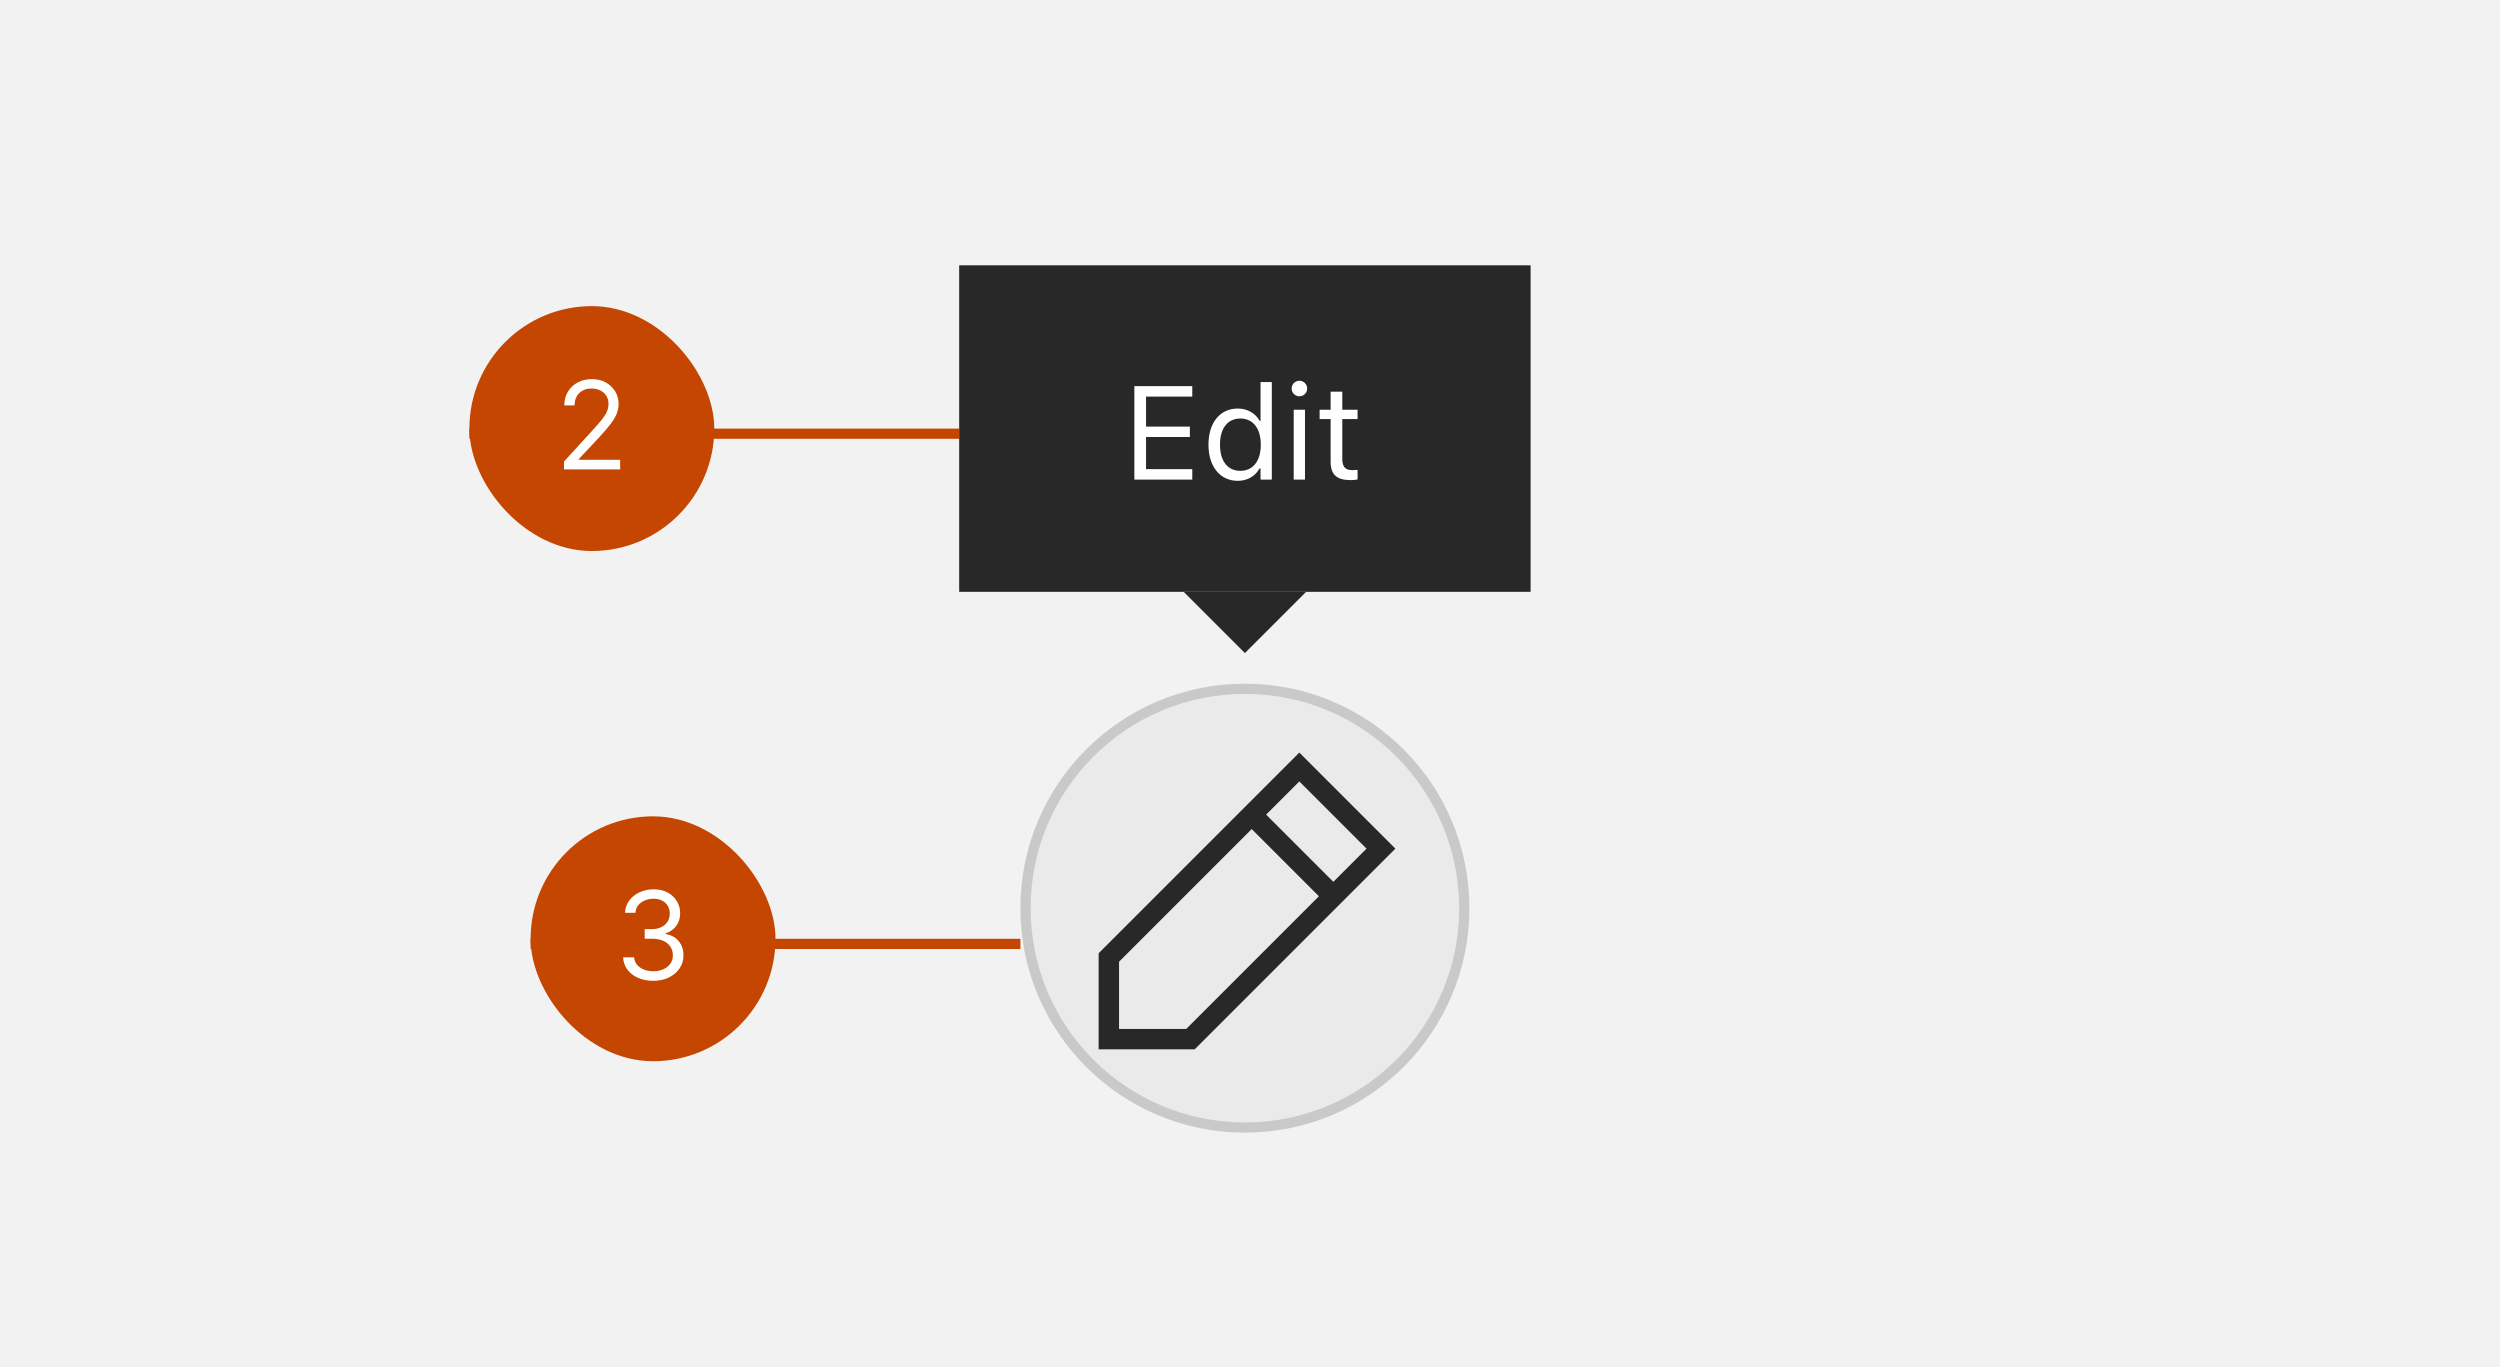 <svg width="245" height="134" viewBox="0 0 245 134" fill="none" xmlns="http://www.w3.org/2000/svg">
<rect width="245" height="134" fill="#F2F2F2"/>
<g clip-path="url(#clip0_2267_4452)">
<rect x="46" y="42" width="48" height="1" fill="#C54600"/>
<g clip-path="url(#clip1_2267_4452)">
<rect x="46" y="30" width="24" height="24" rx="12" fill="#C54600"/>
<path d="M55.271 46V45.233L58.151 42.08C58.489 41.71 58.768 41.389 58.986 41.117C59.205 40.841 59.367 40.582 59.472 40.341C59.58 40.097 59.634 39.841 59.634 39.574C59.634 39.267 59.56 39.001 59.413 38.777C59.268 38.553 59.069 38.379 58.816 38.257C58.563 38.135 58.279 38.074 57.964 38.074C57.629 38.074 57.336 38.144 57.086 38.283C56.839 38.419 56.647 38.611 56.511 38.858C56.377 39.105 56.31 39.395 56.31 39.727H55.305C55.305 39.216 55.423 38.767 55.658 38.381C55.894 37.994 56.215 37.693 56.621 37.477C57.031 37.261 57.489 37.153 57.998 37.153C58.509 37.153 58.962 37.261 59.357 37.477C59.752 37.693 60.062 37.984 60.286 38.351C60.511 38.717 60.623 39.125 60.623 39.574C60.623 39.895 60.565 40.209 60.448 40.516C60.334 40.82 60.136 41.159 59.852 41.534C59.57 41.906 59.18 42.361 58.68 42.898L56.719 44.994V45.062H60.776V46H55.271Z" fill="white"/>
</g>
</g>
<path d="M100.5 89C100.5 77.126 110.126 67.5 122 67.5C133.874 67.5 143.5 77.126 143.5 89C143.5 100.874 133.874 110.5 122 110.5C110.126 110.5 100.5 100.874 100.5 89Z" fill="#282828" fill-opacity="0.04"/>
<path d="M100.5 89C100.5 77.126 110.126 67.5 122 67.5C133.874 67.5 143.5 77.126 143.5 89C143.5 100.874 133.874 110.5 122 110.5C110.126 110.5 100.5 100.874 100.5 89Z" stroke="#C9C9C9"/>
<g clip-path="url(#clip2_2267_4452)">
<path d="M122.667 79.833L130.667 87.833M116.667 101.833L135.333 83.167L127.333 75.167L108.667 93.833L108.667 101.833H116.667Z" stroke="#282828" stroke-width="2"/>
</g>
<rect width="56" height="32" transform="translate(94 26)" fill="#282828"/>
<path d="M111.168 47V37.84H116.843V38.869H112.311V41.808H116.608V42.823H112.311V45.972H116.843V47H111.168ZM121.299 47.121C119.566 47.121 118.43 45.718 118.43 43.585V43.572C118.43 41.427 119.56 40.037 121.299 40.037C122.238 40.037 123.057 40.506 123.432 41.236H123.533V37.44H124.638V47H123.533V45.908H123.432C123.013 46.67 122.251 47.121 121.299 47.121ZM121.553 46.143C122.797 46.143 123.559 45.166 123.559 43.585V43.572C123.559 41.992 122.797 41.014 121.553 41.014C120.302 41.014 119.56 41.979 119.56 43.572V43.585C119.56 45.178 120.302 46.143 121.553 46.143ZM127.342 38.837C126.923 38.837 126.58 38.494 126.58 38.075C126.58 37.656 126.923 37.313 127.342 37.313C127.761 37.313 128.104 37.656 128.104 38.075C128.104 38.494 127.761 38.837 127.342 38.837ZM126.783 47V40.157H127.888V47H126.783ZM132.401 47.051C130.992 47.051 130.401 46.53 130.401 45.223V41.071H129.322V40.157H130.401V38.386H131.544V40.157H133.042V41.071H131.544V44.943C131.544 45.749 131.823 46.073 132.534 46.073C132.731 46.073 132.839 46.067 133.042 46.048V46.987C132.826 47.025 132.617 47.051 132.401 47.051Z" fill="white"/>
<path d="M122 64L128 58L116 58L122 64Z" fill="#282828"/>
<g clip-path="url(#clip3_2267_4452)">
<rect x="52" y="92" width="48" height="1" fill="#C54600"/>
<g clip-path="url(#clip4_2267_4452)">
<rect x="52" y="80" width="24" height="24" rx="12" fill="#C54600"/>
<path d="M64.032 96.119C63.469 96.119 62.968 96.023 62.528 95.829C62.09 95.636 61.742 95.368 61.484 95.024C61.228 94.678 61.089 94.276 61.066 93.818H62.14C62.163 94.099 62.259 94.342 62.43 94.547C62.6 94.749 62.823 94.905 63.099 95.016C63.374 95.126 63.68 95.182 64.015 95.182C64.39 95.182 64.722 95.117 65.012 94.986C65.302 94.855 65.529 94.673 65.694 94.44C65.859 94.207 65.941 93.938 65.941 93.631C65.941 93.31 65.862 93.027 65.702 92.783C65.543 92.535 65.31 92.342 65.004 92.203C64.697 92.064 64.322 91.994 63.879 91.994H63.18V91.057H63.879C64.225 91.057 64.529 90.994 64.79 90.869C65.055 90.744 65.261 90.568 65.408 90.341C65.559 90.114 65.634 89.847 65.634 89.54C65.634 89.244 65.569 88.987 65.438 88.769C65.308 88.55 65.123 88.379 64.884 88.257C64.648 88.135 64.37 88.074 64.049 88.074C63.748 88.074 63.464 88.129 63.197 88.24C62.932 88.348 62.717 88.506 62.549 88.713C62.381 88.918 62.291 89.165 62.276 89.454H61.254C61.271 88.997 61.408 88.597 61.667 88.253C61.925 87.906 62.264 87.636 62.681 87.443C63.102 87.25 63.563 87.153 64.066 87.153C64.606 87.153 65.069 87.263 65.455 87.481C65.842 87.697 66.138 87.983 66.346 88.338C66.553 88.693 66.657 89.077 66.657 89.489C66.657 89.98 66.528 90.399 66.269 90.746C66.013 91.092 65.665 91.332 65.225 91.466V91.534C65.776 91.625 66.207 91.859 66.516 92.237C66.826 92.612 66.981 93.077 66.981 93.631C66.981 94.105 66.852 94.531 66.593 94.909C66.337 95.284 65.988 95.579 65.545 95.796C65.102 96.011 64.597 96.119 64.032 96.119Z" fill="white"/>
</g>
</g>
<defs>
<clipPath id="clip0_2267_4452">
<rect width="48" height="24" fill="white" transform="translate(46 30)"/>
</clipPath>
<clipPath id="clip1_2267_4452">
<rect x="46" y="30" width="24" height="24" rx="12" fill="white"/>
</clipPath>
<clipPath id="clip2_2267_4452">
<rect width="32" height="32" fill="white" transform="translate(106 72.5)"/>
</clipPath>
<clipPath id="clip3_2267_4452">
<rect width="48" height="24" fill="white" transform="translate(52 80)"/>
</clipPath>
<clipPath id="clip4_2267_4452">
<rect x="52" y="80" width="24" height="24" rx="12" fill="white"/>
</clipPath>
</defs>
</svg>
